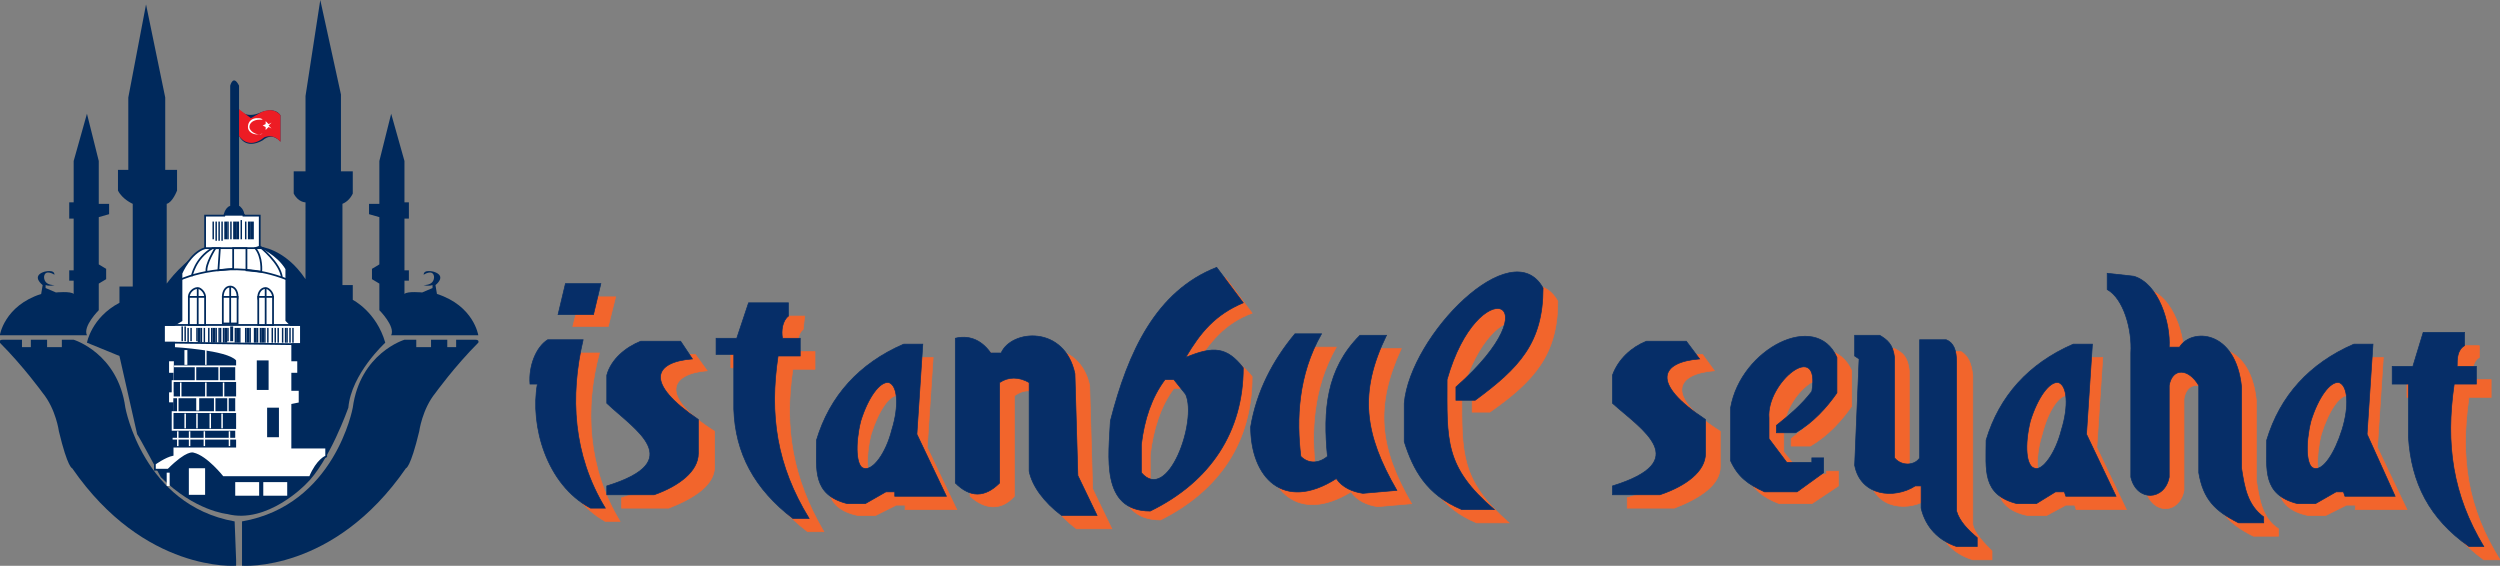 <?xml version="1.0" encoding="utf-8"?>
<!-- Generator: Adobe Illustrator 16.0.0, SVG Export Plug-In . SVG Version: 6.00 Build 0)  -->
<!DOCTYPE svg PUBLIC "-//W3C//DTD SVG 1.1//EN" "http://www.w3.org/Graphics/SVG/1.1/DTD/svg11.dtd">
<svg version="1.1" id="Layer_1" xmlns="http://www.w3.org/2000/svg" xmlns:xlink="http://www.w3.org/1999/xlink" x="0px" y="0px"
	 width="800px" height="181.066px" viewBox="0 0 800 181.066" enable-background="new 0 0 800 181.066" xml:space="preserve">
<rect x="0" y="0" width="800" height="181.066" fill="#808080" stroke="none"/>
<path fill-rule="evenodd" clip-rule="evenodd" fill="#F2652C" d="M378.47,124.311h-2.835c-4.253,5.674-6.615,13.236-7.56,21.269
	v8.981c8.978,9.927,17.956-16.543,14.649-25.05L378.47,124.311z M392.176,88.862c-18.902,7.089-27.882,26.468-34.025,48.685
	c0,10.871-2.835,28.832,13.231,28.832c18.903-9.455,29.3-25.053,29.3-45.85c-5.198-6.618-8.978-6.618-18.43-3.308
	c4.726-7.563,9.452-13.708,18.43-17.016L392.176,88.862z"/>
<path fill="none" stroke="#F2652C" stroke-width="0.216" stroke-miterlimit="22.926" d="M378.47,124.311h-2.835
	c-4.253,5.674-6.615,13.236-7.56,21.269v8.981c8.978,9.927,17.956-16.543,14.649-25.05L378.47,124.311z M392.176,88.862
	c-18.902,7.089-27.882,26.468-34.025,48.685c0,10.871-2.835,28.832,13.231,28.832c18.903-9.455,29.3-25.053,29.3-45.85
	c-5.198-6.618-8.978-6.618-18.43-3.308c4.726-7.563,9.452-13.708,18.43-17.016L392.176,88.862z"/>
<path fill-rule="evenodd" clip-rule="evenodd" fill="#F2652C" d="M287.737,126.675c2.835,0.945,3.309,7.562,0.946,15.125
	c-1.89,7.563-6.143,13.234-8.506,12.29c-2.836-0.474-3.308-7.563-1.417-15.126C281.122,131.4,284.901,125.729,287.737,126.675z
	 M298.607,114.384h-6.145c-14.177,5.674-23.627,16.545-27.88,30.725c0,9.452-1.417,17.489,9.923,19.851h5.671l6.616-3.309h2.835
	v1.419h16.54l-9.451-19.852L298.607,114.384z"/>
<path fill="none" stroke="#F2652C" stroke-width="0.216" stroke-miterlimit="22.926" d="M287.737,126.675
	c2.835,0.945,3.309,7.562,0.946,15.125c-1.89,7.563-6.143,13.234-8.506,12.29c-2.836-0.474-3.308-7.563-1.417-15.126
	C281.122,131.4,284.901,125.729,287.737,126.675z M298.607,114.384h-6.145c-14.177,5.674-23.627,16.545-27.88,30.725
	c0,9.452-1.417,17.489,9.923,19.851h5.671l6.616-3.309h2.835v1.419h16.54l-9.451-19.852L298.607,114.384z"/>
<path fill-rule="evenodd" clip-rule="evenodd" fill="#F2652C" d="M197.005,95.005c-3.78,0-7.562,0-11.342,0l-2.361,9.455h11.34
	L197.005,95.005z"/>
<path fill="none" stroke="#F2652C" stroke-width="0.216" stroke-miterlimit="22.926" d="M197.005,95.005c-3.78,0-7.562,0-11.342,0
	l-2.361,9.455h11.34L197.005,95.005z"/>
<path fill-rule="evenodd" clip-rule="evenodd" fill="#F2652C" d="M191.807,112.967h-11.343c-4.252,2.363-6.615,8.509-6.142,13.708
	h2.362c-2.362,13.707,3.308,32.613,17.013,40.177h4.726C188.026,149.837,187.081,130.455,191.807,112.967z"/>
<path fill="none" stroke="#F2652C" stroke-width="0.216" stroke-miterlimit="22.926" d="M191.807,112.967h-11.343
	c-4.252,2.363-6.615,8.509-6.142,13.708h2.362c-2.362,13.707,3.308,32.613,17.013,40.177h4.726
	C188.026,149.837,187.081,130.455,191.807,112.967z"/>
<path fill-rule="evenodd" clip-rule="evenodd" fill="#F2652C" d="M226.304,118.64l-3.78-5.2h-12.76
	c-4.726,1.419-9.451,5.673-10.868,10.871v8.509c9.45,8.98,25.991,18.907,0,26.469v3.31h15.122c8.506-3.31,14.65-7.563,14.65-13.234
	v-11.346C210.71,126.675,214.49,119.585,226.304,118.64z"/>
<path fill="none" stroke="#F2652C" stroke-width="0.216" stroke-miterlimit="22.926" d="M226.304,118.64l-3.78-5.2h-12.76
	c-4.726,1.419-9.451,5.673-10.868,10.871v8.509c9.45,8.98,25.991,18.907,0,26.469v3.31h15.122c8.506-3.31,14.65-7.563,14.65-13.234
	v-11.346C210.71,126.675,214.49,119.585,226.304,118.64z"/>
<path fill-rule="evenodd" clip-rule="evenodd" fill="#F2652C" d="M548.596,118.64l-3.782-5.2h-13.23
	c-4.727,1.419-8.979,5.673-10.869,10.871v8.509c9.451,8.98,25.992,18.907,0,26.469v3.31h15.123
	c8.505-3.31,14.648-7.563,14.648-13.234v-11.346C532.527,126.675,536.308,119.585,548.596,118.64z"/>
<path fill="none" stroke="#F2652C" stroke-width="0.216" stroke-miterlimit="22.926" d="M548.596,118.64l-3.782-5.2h-13.23
	c-4.727,1.419-8.979,5.673-10.869,10.871v8.509c9.451,8.98,25.992,18.907,0,26.469v3.31h15.123
	c8.505-3.31,14.648-7.563,14.648-13.234v-11.346C532.527,126.675,536.308,119.585,548.596,118.64z"/>
<path fill-rule="evenodd" clip-rule="evenodd" fill="#F2652C" d="M257.493,101.151h-13.231l-3.781,11.343h-6.615v5.199h5.671v17.489
	c0.472,14.181,6.615,25.523,18.902,34.976h5.198c-9.924-17.015-12.759-33.085-9.924-51.991h7.087v-5.673h-5.669
	c0-2.363,0-5.671,1.89-7.089L257.493,101.151z"/>
<path fill="none" stroke="#F2652C" stroke-width="0.216" stroke-miterlimit="22.926" d="M257.493,101.151h-13.231l-3.781,11.343
	h-6.615v5.199h5.671v17.489c0.472,14.181,6.615,25.523,18.902,34.976h5.198c-9.924-17.015-12.759-33.085-9.924-51.991h7.087v-5.673
	h-5.669c0-2.363,0-5.671,1.89-7.089L257.493,101.151z"/>
<path fill-rule="evenodd" clip-rule="evenodd" fill="#F2652C" d="M310.421,112.494v46.321c4.726,4.254,9.924,4.727,14.177,0v-32.141
	c3.308-2.364,6.144-1.892,9.451,0v28.359c0.946,4.727,4.726,9.925,10.397,14.18h11.342l-6.145-12.761l-0.945-33.088
	c-3.308-15.125-20.32-13.707-23.628-6.616h-3.308C318.927,112.494,314.201,111.55,310.421,112.494z"/>
<path fill="none" stroke="#F2652C" stroke-width="0.216" stroke-miterlimit="22.926" d="M310.421,112.494v46.321
	c4.726,4.254,9.924,4.727,14.177,0v-32.141c3.308-2.364,6.144-1.892,9.451,0v28.359c0.946,4.727,4.726,9.925,10.397,14.18h11.342
	l-6.145-12.761l-0.945-33.088c-3.308-15.125-20.32-13.707-23.628-6.616h-3.308C318.927,112.494,314.201,111.55,310.421,112.494z"/>
<path fill-rule="evenodd" clip-rule="evenodd" fill="#F2652C" d="M427.619,111.078h-8.509c-7.088,8.034-11.812,18.433-14.176,29.777
	c0,16.068,10.396,26.94,27.409,16.542c1.891,2.836,5.198,4.253,8.506,4.728l10.869-0.945c-10.396-17.962-11.814-31.195-3.309-49.63
	h-8.506c-10.87,10.87-11.814,24.104-10.396,38.758c-2.836,2.364-6.144,2.364-8.507,0
	C419.584,138.492,420.057,124.311,427.619,111.078z"/>
<path fill="none" stroke="#F2652C" stroke-width="0.216" stroke-miterlimit="22.926" d="M427.619,111.078h-8.509
	c-7.088,8.034-11.812,18.433-14.176,29.777c0,16.068,10.396,26.94,27.409,16.542c1.891,2.836,5.198,4.253,8.506,4.728l10.869-0.945
	c-10.396-17.962-11.814-31.195-3.309-49.63h-8.506c-10.87,10.87-11.814,24.104-10.396,38.758c-2.836,2.364-6.144,2.364-8.507,0
	C419.584,138.492,420.057,124.311,427.619,111.078z"/>
<path fill-rule="evenodd" clip-rule="evenodd" fill="#F2652C" d="M471.094,128.092v3.782h5.671
	c14.177-9.926,21.738-18.435,21.738-35.45c-9.924-17.961-42.06,15.125-44.421,36.868v12.287c2.835,8.981,7.088,17.019,18.429,21.744
	h10.396c-15.595-13.707-15.121-22.215-15.121-41.595C477.709,90.752,503.228,99.733,471.094,128.092z"/>
<path fill="none" stroke="#F2652C" stroke-width="0.216" stroke-miterlimit="22.926" d="M471.094,128.092v3.782h5.671
	c14.177-9.926,21.738-18.435,21.738-35.45c-9.924-17.961-42.06,15.125-44.421,36.868v12.287c2.835,8.981,7.088,17.019,18.429,21.744
	h10.396c-15.595-13.707-15.121-22.215-15.121-41.595C477.709,90.752,503.228,99.733,471.094,128.092z"/>
<path fill-rule="evenodd" clip-rule="evenodd" fill="#F2652C" d="M793.385,110.604h-13.231l-3.309,10.872h-6.617v5.672h5.672v17.016
	c0.475,14.18,6.143,25.524,18.902,34.977H800c-10.396-16.542-12.76-32.612-9.922-51.992h7.087v-5.672h-6.143
	c0-2.363,0-5.672,2.362-7.092V110.604z"/>
<path fill="none" stroke="#F2652C" stroke-width="0.216" stroke-miterlimit="22.926" d="M793.385,110.604h-13.231l-3.309,10.872
	h-6.617v5.672h5.672v17.016c0.475,14.18,6.143,25.524,18.902,34.977H800c-10.396-16.542-12.76-32.612-9.922-51.992h7.087v-5.672
	h-6.143c0-2.363,0-5.672,2.362-7.092V110.604z"/>
<path fill-rule="evenodd" clip-rule="evenodd" fill="#F2652C" d="M573.167,140.382v2.363h6.146
	c5.672-3.309,9.923-8.035,13.232-12.761V118.64c-6.616-15.125-30.72-2.836-34.026,16.07v17.017
	c2.362,4.727,5.671,7.562,10.869,9.453h10.396l8.507-5.674v-4.725h-3.78v0.945h-8.032l-5.672-7.092v-6.617
	c-0.474-11.343,16.54-25.523,13.704-8.507C581.202,133.766,577.895,136.601,573.167,140.382z"/>
<path fill="none" stroke="#F2652C" stroke-width="0.216" stroke-miterlimit="22.926" d="M573.167,140.382v2.363h6.146
	c5.672-3.309,9.923-8.035,13.232-12.761V118.64c-6.616-15.125-30.72-2.836-34.026,16.07v17.017
	c2.362,4.727,5.671,7.562,10.869,9.453h10.396l8.507-5.674v-4.725h-3.78v0.945h-8.032l-5.672-7.092v-6.617
	c-0.474-11.343,16.54-25.523,13.704-8.507C581.202,133.766,577.895,136.601,573.167,140.382z"/>
<path fill-rule="evenodd" clip-rule="evenodd" fill="#F2652C" d="M598.215,111.55h8.034c2.835,1.417,4.251,2.834,4.724,7.09v32.142
	c2.365,2.362,6.616,2.362,8.036,0v-38.287h8.505c2.365,1.417,3.307,3.781,3.78,7.563v47.738c0.474,2.836,3.782,6.145,6.144,8.507
	v2.837h-6.144c-6.143-1.889-10.396-6.145-11.813-12.761v-7.091h-1.892c-6.616,4.726-17.482,3.781-19.374-6.145l1.418-34.031
	l-1.418-0.945V111.55z"/>
<path fill="none" stroke="#F2652C" stroke-width="0.216" stroke-miterlimit="22.926" d="M598.215,111.55h8.034
	c2.835,1.417,4.251,2.834,4.724,7.09v32.142c2.365,2.362,6.616,2.362,8.036,0v-38.287h8.505c2.365,1.417,3.307,3.781,3.78,7.563
	v47.738c0.474,2.836,3.782,6.145,6.144,8.507v2.837h-6.144c-6.143-1.889-10.396-6.145-11.813-12.761v-7.091h-1.892
	c-6.616,4.726-17.482,3.781-19.374-6.145l1.418-34.031l-1.418-0.945V111.55z"/>
<path fill-rule="evenodd" clip-rule="evenodd" fill="#F2652C" d="M679.023,91.697v5.199c5.672,2.837,8.506,12.29,7.562,20.325
	v39.702c2.362,8.035,10.87,7.563,12.284,0V127.62c0.947-5.672,6.146-5.672,9.452,0v27.886c1.418,8.508,5.2,12.29,12.761,16.07h8.033
	v-2.362c-5.197-3.309-6.143-9.453-7.087-15.598v-25.524c-1.892-18.434-15.597-19.378-19.85-12.762h-3.31
	c0.475-7.562-3.307-20.325-11.34-22.687L679.023,91.697z"/>
<path fill="none" stroke="#F2652C" stroke-width="0.216" stroke-miterlimit="22.926" d="M679.023,91.697v5.199
	c5.672,2.837,8.506,12.29,7.562,20.325v39.702c2.362,8.035,10.87,7.563,12.284,0V127.62c0.947-5.672,6.146-5.672,9.452,0v27.886
	c1.418,8.508,5.2,12.29,12.761,16.07h8.033v-2.362c-5.197-3.309-6.143-9.453-7.087-15.598v-25.524
	c-1.892-18.434-15.597-19.378-19.85-12.762h-3.31c0.475-7.562-3.307-20.325-11.34-22.687L679.023,91.697z"/>
<path fill-rule="evenodd" clip-rule="evenodd" fill="#F2652C" d="M662.011,126.675c2.834,0.945,3.308,7.562,0.945,15.125
	c-1.891,7.563-6.144,13.234-8.507,12.29c-2.835-0.474-3.308-7.563-0.944-15.126C655.395,131.4,659.177,125.729,662.011,126.675z
	 M672.881,114.384h-6.144c-14.177,5.674-23.156,16.545-27.881,30.725c0,9.452-1.419,17.489,9.924,19.851h6.143l6.143-3.309h2.835
	l0.474,1.419h16.067l-9.453-19.852L672.881,114.384z"/>
<path fill="none" stroke="#F2652C" stroke-width="0.216" stroke-miterlimit="22.926" d="M662.011,126.675
	c2.834,0.945,3.308,7.562,0.945,15.125c-1.891,7.563-6.144,13.234-8.507,12.29c-2.835-0.474-3.308-7.563-0.944-15.126
	C655.395,131.4,659.177,125.729,662.011,126.675z M672.881,114.384h-6.144c-14.177,5.674-23.156,16.545-27.881,30.725
	c0,9.452-1.419,17.489,9.924,19.851h6.143l6.143-3.309h2.835l0.474,1.419h16.067l-9.453-19.852L672.881,114.384z"/>
<path fill-rule="evenodd" clip-rule="evenodd" fill="#F2652C" d="M751.8,126.675c2.835,0.945,3.307,7.562,0.944,15.125
	c-1.89,7.563-6.145,13.234-8.98,12.29c-2.361-0.474-2.834-7.563-0.944-15.126C745.184,131.4,748.963,125.729,751.8,126.675z
	 M762.666,114.384h-6.143c-14.175,5.674-23.628,16.545-27.882,30.725c0,9.452-1.416,17.489,9.925,19.851h5.672l6.616-3.309h2.834
	v1.419h16.539l-9.45-19.852L762.666,114.384z"/>
<path fill="none" stroke="#F2652C" stroke-width="0.216" stroke-miterlimit="22.926" d="M751.8,126.675
	c2.835,0.945,3.307,7.562,0.944,15.125c-1.89,7.563-6.145,13.234-8.98,12.29c-2.361-0.474-2.834-7.563-0.944-15.126
	C745.184,131.4,748.963,125.729,751.8,126.675z M762.666,114.384h-6.143c-14.175,5.674-23.628,16.545-27.882,30.725
	c0,9.452-1.416,17.489,9.925,19.851h5.672l6.616-3.309h2.834v1.419h16.539l-9.45-19.852L762.666,114.384z"/>
<path fill-rule="evenodd" clip-rule="evenodd" fill="#062E68" d="M788.658,106.35h-13.231l-3.307,10.872h-6.616v5.671h5.198v17.018
	c0.944,14.65,6.616,25.995,19.376,34.976h4.724c-9.923-16.543-12.285-32.614-9.45-51.993h7.089v-5.671h-6.145
	c0-2.363,0-5.199,2.362-6.618V106.35z"/>
<path fill="none" stroke="#062E68" stroke-width="0.216" stroke-miterlimit="22.926" d="M788.658,106.35h-13.231l-3.307,10.872
	h-6.616v5.671h5.198v17.018c0.944,14.65,6.616,25.995,19.376,34.976h4.724c-9.923-16.543-12.285-32.614-9.45-51.993h7.089v-5.671
	h-6.145c0-2.363,0-5.199,2.362-6.618V106.35z"/>
<polygon fill-rule="evenodd" clip-rule="evenodd" fill="#062E68" points="192.279,90.752 180.938,90.752 178.575,100.678 
	189.916,100.678 "/>
<polygon fill="none" stroke="#062E68" stroke-width="0.216" stroke-miterlimit="22.926" points="192.279,90.752 180.938,90.752 
	178.575,100.678 189.916,100.678 "/>
<path fill-rule="evenodd" clip-rule="evenodd" fill="#062E68" d="M186.609,108.714h-11.342c-3.78,2.364-6.144,8.508-5.671,14.179
	h2.363c-2.363,13.234,2.835,32.142,17.012,39.705h4.726C183.302,145.579,182.355,126.675,186.609,108.714z"/>
<path fill="none" stroke="#062E68" stroke-width="0.216" stroke-miterlimit="22.926" d="M186.609,108.714h-11.342
	c-3.78,2.364-6.144,8.508-5.671,14.179h2.363c-2.363,13.234,2.835,32.142,17.012,39.705h4.726
	C183.302,145.579,182.355,126.675,186.609,108.714z"/>
<path fill-rule="evenodd" clip-rule="evenodd" fill="#062E68" d="M221.578,114.858l-3.78-5.672h-12.76
	c-4.726,1.892-9.451,5.672-10.869,10.872v8.979c8.979,8.511,25.991,18.436,0,26.47v2.837h15.123
	c8.034-2.837,14.177-7.562,14.177-13.234v-10.872C205.983,122.42,209.292,115.804,221.578,114.858z"/>
<path fill="none" stroke="#062E68" stroke-width="0.216" stroke-miterlimit="22.926" d="M221.578,114.858l-3.78-5.672h-12.76
	c-4.726,1.892-9.451,5.672-10.869,10.872v8.979c8.979,8.511,25.991,18.436,0,26.47v2.837h15.123
	c8.034-2.837,14.177-7.562,14.177-13.234v-10.872C205.983,122.42,209.292,115.804,221.578,114.858z"/>
<path fill-rule="evenodd" clip-rule="evenodd" fill="#062E68" d="M543.869,114.858l-4.253-5.672h-12.76
	c-4.728,1.892-8.978,5.672-10.869,10.872v8.979c9.452,8.511,25.992,18.436,0,26.47v2.837h15.122
	c8.507-2.837,14.649-7.562,14.649-13.234v-10.872C527.804,122.42,531.583,115.804,543.869,114.858z"/>
<path fill="none" stroke="#062E68" stroke-width="0.216" stroke-miterlimit="22.926" d="M543.869,114.858l-4.253-5.672h-12.76
	c-4.728,1.892-8.978,5.672-10.869,10.872v8.979c9.452,8.511,25.992,18.436,0,26.47v2.837h15.122
	c8.507-2.837,14.649-7.562,14.649-13.234v-10.872C527.804,122.42,531.583,115.804,543.869,114.858z"/>
<path fill-rule="evenodd" clip-rule="evenodd" fill="#062E68" d="M252.296,96.896h-12.759l-3.781,11.344h-6.616v5.199h5.67v17.489
	c0.473,14.18,6.616,25.524,18.903,34.977h5.198c-10.397-17.016-12.759-33.086-9.923-51.994h7.088v-5.67h-5.67
	c-0.473-2.364,0-5.672,1.89-7.09V96.896z"/>
<path fill="none" stroke="#062E68" stroke-width="0.216" stroke-miterlimit="22.926" d="M252.296,96.896h-12.759l-3.781,11.344
	h-6.616v5.199h5.67v17.489c0.473,14.18,6.616,25.524,18.903,34.977h5.198c-10.397-17.016-12.759-33.086-9.923-51.994h7.088v-5.67
	h-5.67c-0.473-2.364,0-5.672,1.89-7.09V96.896z"/>
<path fill-rule="evenodd" clip-rule="evenodd" fill="#062E68" d="M305.696,108.241v46.32c4.726,4.728,9.451,4.728,14.176,0V122.42
	c2.835-1.891,6.144-1.891,9.452,0v28.361c0.945,4.725,4.726,9.925,10.397,14.178h11.341l-6.143-12.761l-0.945-32.613
	c-3.308-15.599-20.322-14.18-23.628-6.618h-3.308C313.729,108.241,309.476,107.296,305.696,108.241z"/>
<path fill="none" stroke="#062E68" stroke-width="0.216" stroke-miterlimit="22.926" d="M305.696,108.241v46.32
	c4.726,4.728,9.451,4.728,14.176,0V122.42c2.835-1.891,6.144-1.891,9.452,0v28.361c0.945,4.725,4.726,9.925,10.397,14.178h11.341
	l-6.143-12.761l-0.945-32.613c-3.308-15.599-20.322-14.18-23.628-6.618h-3.308C313.729,108.241,309.476,107.296,305.696,108.241z"/>
<path fill-rule="evenodd" clip-rule="evenodd" fill="#062E68" d="M422.893,106.823h-8.507c-7.087,8.507-12.287,18.433-14.178,29.778
	c0,16.071,10.398,27.413,27.411,16.543c1.89,2.835,5.197,4.254,8.504,4.728l10.871-0.947c-10.398-17.96-12.288-31.195-3.311-49.628
	h-8.505c-10.868,10.871-11.813,24.104-10.396,38.757c-2.835,2.365-6.143,2.365-8.507,0
	C414.858,134.236,415.331,120.058,422.893,106.823z"/>
<path fill="none" stroke="#062E68" stroke-width="0.216" stroke-miterlimit="22.926" d="M422.893,106.823h-8.507
	c-7.087,8.507-12.287,18.433-14.178,29.778c0,16.071,10.398,27.413,27.411,16.543c1.89,2.835,5.197,4.254,8.504,4.728l10.871-0.947
	c-10.398-17.96-12.288-31.195-3.311-49.628h-8.505c-10.868,10.871-11.813,24.104-10.396,38.757c-2.835,2.365-6.143,2.365-8.507,0
	C414.858,134.236,415.331,120.058,422.893,106.823z"/>
<path fill-rule="evenodd" clip-rule="evenodd" fill="#062E68" d="M284.431,122.42c2.834,0.945,3.307,7.564,0.944,15.127
	c-1.89,7.562-6.143,13.234-8.979,12.29c-2.363-0.474-2.836-7.565-0.945-15.127C277.813,127.147,281.595,121.948,284.431,122.42z
	 M295.299,110.131h-6.144c-14.177,6.144-23.628,16.543-27.882,30.724c0,9.452-1.417,17.487,9.924,20.324h5.671l6.616-3.782h2.835
	v1.418h16.54l-9.451-19.852L295.299,110.131z"/>
<path fill="none" stroke="#062E68" stroke-width="0.216" stroke-miterlimit="22.926" d="M284.431,122.42
	c2.834,0.945,3.307,7.564,0.944,15.127c-1.89,7.562-6.143,13.234-8.979,12.29c-2.363-0.474-2.836-7.565-0.945-15.127
	C277.813,127.147,281.595,121.948,284.431,122.42z M295.299,110.131h-6.144c-14.177,6.144-23.628,16.543-27.882,30.724
	c0,9.452-1.417,17.487,9.924,20.324h5.671l6.616-3.782h2.835v1.418h16.54l-9.451-19.852L295.299,110.131z"/>
<path fill-rule="evenodd" clip-rule="evenodd" fill="#062E68" d="M465.896,123.84v4.252h6.143
	c14.176-10.398,21.738-18.434,21.738-35.922c-9.926-17.961-42.531,15.126-44.423,36.866v12.29
	c2.836,8.981,7.089,17.017,18.432,21.743h10.396c-16.068-13.706-15.123-22.214-15.123-41.594
	C472.984,86.498,498.029,95.479,465.896,123.84z"/>
<path fill="none" stroke="#062E68" stroke-width="0.216" stroke-miterlimit="22.926" d="M465.896,123.84v4.252h6.143
	c14.176-10.398,21.738-18.434,21.738-35.922c-9.926-17.961-42.531,15.126-44.423,36.866v12.29
	c2.836,8.981,7.089,17.017,18.432,21.743h10.396c-16.068-13.706-15.123-22.214-15.123-41.594
	C472.984,86.498,498.029,95.479,465.896,123.84z"/>
<path fill-rule="evenodd" clip-rule="evenodd" fill="#062E68" d="M568.443,136.127v2.365h6.143
	c5.672-3.31,9.924-8.037,13.232-12.764v-11.345c-6.616-15.124-30.717-2.834-34.026,16.071v17.017c2.362,5.2,5.672,7.563,10.87,9.926
	h10.397l8.505-6.146v-4.725h-3.781v1.415h-8.033l-5.671-7.561v-6.616c-0.944-11.346,16.541-25.525,13.704-8.51
	C576.478,129.511,573.167,132.347,568.443,136.127z"/>
<path fill="none" stroke="#062E68" stroke-width="0.216" stroke-miterlimit="22.926" d="M568.443,136.127v2.365h6.143
	c5.672-3.31,9.924-8.037,13.232-12.764v-11.345c-6.616-15.124-30.717-2.834-34.026,16.071v17.017c2.362,5.2,5.672,7.563,10.87,9.926
	h10.397l8.505-6.146v-4.725h-3.781v1.415h-8.033l-5.671-7.561v-6.616c-0.944-11.346,16.541-25.525,13.704-8.51
	C576.478,129.511,573.167,132.347,568.443,136.127z"/>
<path fill-rule="evenodd" clip-rule="evenodd" fill="#062E68" d="M593.487,107.296h8.035c2.363,1.418,4.253,2.835,4.727,7.088
	v32.144c2.361,2.836,6.614,2.362,8.033,0v-37.813h8.506c2.363,0.944,3.309,3.309,3.309,7.09v47.738
	c0.944,3.31,3.782,6.146,6.615,8.509v2.835h-6.615c-5.672-1.891-9.926-6.144-11.341-12.288v-7.092h-1.893
	c-6.614,4.255-17.483,3.31-19.376-6.616l1.419-34.031l-1.419-0.947V107.296z"/>
<path fill="none" stroke="#062E68" stroke-width="0.216" stroke-miterlimit="22.926" d="M593.487,107.296h8.035
	c2.363,1.418,4.253,2.835,4.727,7.088v32.144c2.361,2.836,6.614,2.362,8.033,0v-37.813h8.506c2.363,0.944,3.309,3.309,3.309,7.09
	v47.738c0.944,3.31,3.782,6.146,6.615,8.509v2.835h-6.615c-5.672-1.891-9.926-6.144-11.341-12.288v-7.092h-1.893
	c-6.614,4.255-17.483,3.31-19.376-6.616l1.419-34.031l-1.419-0.947V107.296z"/>
<path fill-rule="evenodd" clip-rule="evenodd" fill="#062E68" d="M674.297,87.444v5.199c5.199,2.836,8.034,12.762,7.562,20.324
	v39.705c1.892,8.034,10.869,7.562,12.286,0v-29.307c0.945-5.672,6.144-5.672,9.452,0v27.887c1.419,8.509,5.198,12.29,12.76,16.071
	h8.033v-1.891c-5.198-3.782-6.144-9.454-7.088-15.596V123.84c-1.892-18.435-16.067-18.909-19.847-12.762h-3.311
	c0.474-7.564-3.308-20.326-11.34-22.689L674.297,87.444z"/>
<path fill="none" stroke="#062E68" stroke-width="0.216" stroke-miterlimit="22.926" d="M674.297,87.444v5.199
	c5.199,2.836,8.034,12.762,7.562,20.324v39.705c1.892,8.034,10.869,7.562,12.286,0v-29.307c0.945-5.672,6.144-5.672,9.452,0v27.887
	c1.419,8.509,5.198,12.29,12.76,16.071h8.033v-1.891c-5.198-3.782-6.144-9.454-7.088-15.596V123.84
	c-1.892-18.435-16.067-18.909-19.847-12.762h-3.311c0.474-7.564-3.308-20.326-11.34-22.689L674.297,87.444z"/>
<path fill-rule="evenodd" clip-rule="evenodd" fill="#062E68" d="M375.635,121.476h-2.836c-4.251,5.672-6.616,12.761-7.561,20.796
	v8.98c8.507,9.928,17.958-16.542,14.178-25.049L375.635,121.476z M389.34,85.552c-19.375,7.563-28.354,26.942-34.025,49.158
	c-0.472,10.869-3.308,28.832,12.761,28.832c19.374-9.452,29.771-25.524,29.771-45.849c-5.2-6.615-9.452-7.09-18.43-3.31
	c4.725-8.034,9.451-13.706,18.43-17.487L389.34,85.552z"/>
<path fill="none" stroke="#062E68" stroke-width="0.216" stroke-miterlimit="22.926" d="M375.635,121.476h-2.836
	c-4.251,5.672-6.616,12.761-7.561,20.796v8.98c8.507,9.928,17.958-16.542,14.178-25.049L375.635,121.476z M389.34,85.552
	c-19.375,7.563-28.354,26.942-34.025,49.158c-0.472,10.869-3.308,28.832,12.761,28.832c19.374-9.452,29.771-25.524,29.771-45.849
	c-5.2-6.615-9.452-7.09-18.43-3.31c4.725-8.034,9.451-13.706,18.43-17.487L389.34,85.552z"/>
<path fill-rule="evenodd" clip-rule="evenodd" fill="#062E68" d="M658.704,122.42c2.834,0.945,3.307,7.564,0.945,15.127
	c-1.892,7.562-6.145,13.234-8.508,12.29c-2.835-0.474-3.308-7.565-1.417-15.127C652.086,127.147,655.867,121.948,658.704,122.42z
	 M669.571,110.131h-6.143c-14.178,6.144-23.628,16.543-27.882,30.724c0,9.452-1.418,17.487,9.925,20.324h6.143l6.144-3.782h2.836
	l0.472,1.418h16.068l-9.451-19.852L669.571,110.131z"/>
<path fill="none" stroke="#062E68" stroke-width="0.216" stroke-miterlimit="22.926" d="M658.704,122.42
	c2.834,0.945,3.307,7.564,0.945,15.127c-1.892,7.562-6.145,13.234-8.508,12.29c-2.835-0.474-3.308-7.565-1.417-15.127
	C652.086,127.147,655.867,121.948,658.704,122.42z M669.571,110.131h-6.143c-14.178,6.144-23.628,16.543-27.882,30.724
	c0,9.452-1.418,17.487,9.925,20.324h6.143l6.144-3.782h2.836l0.472,1.418h16.068l-9.451-19.852L669.571,110.131z"/>
<path fill-rule="evenodd" clip-rule="evenodd" fill="#062E68" d="M748.49,122.42c2.836,0.945,3.31,7.564,0.945,15.127
	c-2.362,7.562-6.144,13.234-8.979,12.29c-2.361-0.474-2.835-7.565-0.945-15.127C741.875,127.147,745.655,121.948,748.49,122.42z
	 M759.359,110.131h-6.144c-14.176,6.144-23.627,16.543-27.88,30.724c0,9.452-1.418,17.487,9.923,20.324h5.671l6.616-3.782h2.363
	l0.473,1.418h16.066l-8.98-19.852L759.359,110.131z"/>
<path fill="none" stroke="#062E68" stroke-width="0.216" stroke-miterlimit="22.926" d="M748.49,122.42
	c2.836,0.945,3.31,7.564,0.945,15.127c-2.362,7.562-6.144,13.234-8.979,12.29c-2.361-0.474-2.835-7.565-0.945-15.127
	C741.875,127.147,745.655,121.948,748.49,122.42z M759.359,110.131h-6.144c-14.176,6.144-23.627,16.543-27.88,30.724
	c0,9.452-1.418,17.487,9.923,20.324h5.671l6.616-3.782h2.363l0.473,1.418h16.066l-8.98-19.852L759.359,110.131z"/>
<path fill-rule="evenodd" clip-rule="evenodd" fill="#00295C" d="M75.556,181.03c0,0-29.299,2.363-52.456-31.193
	c0,0-1.417,0-4.253-11.819c0,0-0.944-7.089-5.196-12.289c0,0-6.145-8.507-13.706-16.07c0,0-0.472-0.944,0.946-0.944h6.143v2.364
	h2.835v-2.364h5.198v2.364h4.725v-2.364h3.78c0,0,14.178,4.253,16.542,21.741c0,0,5.669,31.195,34.97,36.396l0.472,12.288V181.03z"
	/>
<path fill-rule="evenodd" clip-rule="evenodd" fill="#00295C" d="M77.445,181.03c0,0,29.3,2.363,52.455-31.193
	c0,0,1.419,0,4.254-11.819c0,0,0.945-7.089,5.198-12.289c0,0,6.143-8.507,13.704-16.07c0,0,0.473-0.944-0.945-0.944h-6.142v2.364
	h-2.837v-2.364h-5.198v2.364h-4.726v-2.364h-3.78c0,0-14.177,4.253-16.54,21.741c0,0-5.671,31.195-35.443,36.396v12.288V181.03z"/>
<path fill-rule="evenodd" clip-rule="evenodd" fill="#00295C" d="M-0.056,107.296c0,0,1.418-9.453,13.232-13.235l0.474-2.836
	c0,0-3.782-2.835,0.471-4.253c0,0,3.309-0.946,3.309,0.945c0,0-2.836-1.891-3.309,0.473c0,0-0.471,2.835,3.309,2.835
	c0,0-1.417,0.473-2.836,0v0.946l3.308,1.418c0,0,4.725-0.473,5.67,0.473v-4.253h-1.417v-3.31h1.417V69.955h-1.417v-5.2h1.417V51.521
	l4.254-15.126l3.78,15.126v13.706h3.308v3.31l-3.308,0.945v15.125l2.363,1.417v3.309l-2.363,1.417v8.508c0,0-5.199,5.2-3.78,8.036
	H1.362H-0.056z"/>
<path fill-rule="evenodd" clip-rule="evenodd" fill="#00295C" d="M153.056,107.296c0,0-1.417-9.453-13.232-13.235l-0.472-2.836
	c0,0,3.78-2.835-0.473-4.253c0,0-3.309-0.946-3.309,0.945c0,0,2.836-1.891,3.309,0.473c0,0,0.473,2.835-3.309,2.835
	c0,0,1.419,0.473,2.836,0v0.946l-3.308,1.418c0,0-4.726-0.473-5.67,0.473v-4.253h1.417v-3.31h-1.417V69.955h1.417v-5.2h-1.417
	V51.521l-4.253-15.126l-3.781,15.126v13.706h-3.308v3.31l3.308,0.945v15.125l-2.362,1.417v3.309l2.362,1.417v8.508
	c0,0,5.199,5.2,3.781,8.036h26.464H153.056z"/>
<path fill-rule="evenodd" clip-rule="evenodd" fill="#00295C" d="M27.827,109.658c0,0,1.417-8.035,10.396-12.762v-5.199h4.253
	v-26.47c0,0-3.308-1.417-4.726-4.252v-6.619h3.307v-23.16l5.672-29.778l6.142,29.778v23.16h3.782v6.619c0,0-1.418,3.78-3.308,4.252
	v25.524c0,0,5.671-8.034,13.231-11.344v-8.981h4.726c0,0-0.945-1.418,2.361-2.835V34.978v-7.563c0,0,0.946-3.781,2.837,0v7.563
	c0,0,1.89,3.31,7.088,0.946c0,0,4.253-1.891,6.144,0.945v8.508c0,0-2.363-3.308-5.671-0.472c0,0-5.197,3.309-7.56-1.419v24.107
	c0,0,1.417,0,2.834,2.363h3.781v8.98c0,0,8.035,0.473,14.649,10.399V64.755c0,0-2.361,0-3.78-2.836v-7.09h3.78V30.724L102.491,0
	l6.618,30.251V54.83h3.78v7.09c0,0-0.945,2.364-3.308,3.308v25.997h3.308v4.727c0,0,7.561,3.782,10.396,13.707
	c0,0-10.871,9.927-11.814,20.797c0,0-6.144,17.487-13.706,24.579c0,0-12.286,12.762-25.045,9.453c0,0-10.397-0.945-21.266-11.815
	c0,0-7.089-13.235-7.561-13.708l-5.671-25.053l3.308,14.654l-3.308-14.654L27.827,109.658z"/>
<path fill-rule="evenodd" clip-rule="evenodd" fill="#FFFFFF" d="M58.07,102.569V87.444c0,0,2.835-6.618,7.562-8.036V69.009h6.144
	c0,0,0.472-2.363,1.888-2.835h2.837c0,0,1.417,0.945,1.417,2.835h5.198v9.926c0,0,5.671,2.364,8.507,7.09v16.543l1.417,1.417h3.309
	v6.145h-2.837v5.199h1.892v4.255h-1.892v5.198h2.363v4.253l-2.363,0.475v13.707h10.869v2.835c0,0-2.836,0.947-5.198,6.619H71.302
	c0,0-5.198-6.619-9.452-7.563c0,0-1.89-0.945-8.033,5.199h-4.254v-1.89c0,0,3.308-2.365,5.671-2.839v-16.543h-1.417v-3.78h1.417
	v-5.671h-1.417v-4.255h1.89v-5.672H52.4v-5.672h3.307L58.07,102.569z"/>
<path fill="none" stroke="#00295C" stroke-width="0.567" stroke-miterlimit="22.926" d="M58.07,102.569V87.444
	c0,0,2.835-6.618,7.562-8.036V69.009h6.144c0,0,0.472-2.363,1.888-2.835h2.837c0,0,1.417,0.945,1.417,2.835h5.198v9.926
	c0,0,5.671,2.364,8.507,7.09v16.543l1.417,1.417h3.309v6.145h-2.837v5.199h1.892v4.255h-1.892v5.198h2.363v4.253l-2.363,0.475
	v13.707h10.869v2.835c0,0-2.836,0.947-5.198,6.619H71.302c0,0-5.198-6.619-9.452-7.563c0,0-1.89-0.945-8.033,5.199h-4.254v-1.89
	c0,0,3.308-2.365,5.671-2.839v-16.543h-1.417v-3.78h1.417v-5.671h-1.417v-4.255h1.89v-5.672H52.4v-5.672h3.307L58.07,102.569z"/>
<rect x="53.345" y="151.252" fill-rule="evenodd" clip-rule="evenodd" fill="#FFFFFF" width="0.945" height="4.254"/>
<rect x="60.433" y="149.837" fill-rule="evenodd" clip-rule="evenodd" fill="#FFFFFF" width="5.199" height="8.506"/>
<rect x="75.556" y="154.561" fill-rule="evenodd" clip-rule="evenodd" fill="#FFFFFF" width="7.088" height="3.782"/>
<rect x="75.556" y="154.561" fill="none" stroke="#FFFFFF" stroke-width="0.567" stroke-miterlimit="22.926" width="7.088" height="3.782"/>
<rect x="84.534" y="154.561" fill-rule="evenodd" clip-rule="evenodd" fill="#FFFFFF" width="7.09" height="3.782"/>
<rect x="84.534" y="154.561" fill="none" stroke="#FFFFFF" stroke-width="0.567" stroke-miterlimit="22.926" width="7.09" height="3.782"/>
<path fill="none" stroke="#00295C" stroke-width="0.567" stroke-miterlimit="22.926" d="M58.07,89.334c0,0,15.593-7.091,33.553,0"
	/>
<polygon fill="none" stroke="#00295C" stroke-width="0.567" stroke-miterlimit="22.926" points="55.708,103.986 93.041,103.986 
	96.349,103.986 96.349,110.131 93.512,110.131 55.708,109.658 52.4,109.658 52.4,103.986 "/>
<path fill="none" stroke="#00295C" stroke-width="0.567" stroke-miterlimit="22.926" d="M63.269,92.17
	c0.944,0,2.363,1.418,2.363,2.835c0,1.891-1.419,3.309-2.363,3.309c-1.418,0-2.835-1.418-2.835-3.309
	C60.433,93.588,61.851,92.17,63.269,92.17z"/>
<rect x="60.433" y="95.005" fill-rule="evenodd" clip-rule="evenodd" fill="#FFFFFF" width="5.199" height="8.981"/>
<rect x="60.433" y="95.005" fill="none" stroke="#00295C" stroke-width="0.567" stroke-miterlimit="22.926" width="5.199" height="8.981"/>
<line fill="none" stroke="#00295C" stroke-width="0.567" stroke-miterlimit="22.926" x1="63.269" y1="92.17" x2="63.269" y2="103.986"/>
<path fill="none" stroke="#00295C" stroke-width="0.567" stroke-miterlimit="22.926" d="M73.664,91.697
	c1.42,0,2.364,1.418,2.364,3.308c0,1.419-0.944,2.837-2.364,2.837c-1.416,0-2.361-1.418-2.361-2.837
	C71.302,93.115,72.248,91.697,73.664,91.697z"/>
<rect x="71.302" y="95.005" fill-rule="evenodd" clip-rule="evenodd" fill="#FFFFFF" width="4.725" height="8.509"/>
<rect x="71.302" y="95.005" fill="none" stroke="#00295C" stroke-width="0.567" stroke-miterlimit="22.926" width="4.725" height="8.509"/>
<line fill="none" stroke="#00295C" stroke-width="0.567" stroke-miterlimit="22.926" x1="73.664" y1="91.697" x2="73.664" y2="103.514"/>
<path fill="none" stroke="#00295C" stroke-width="0.567" stroke-miterlimit="22.926" d="M85.007,92.17
	c0.945,0,2.362,1.418,2.362,2.835c0,1.419-1.417,2.837-2.362,2.837c-1.418,0-2.363-1.418-2.363-2.837
	C82.644,93.588,83.589,92.17,85.007,92.17z"/>
<rect x="82.644" y="95.005" fill-rule="evenodd" clip-rule="evenodd" fill="#FFFFFF" width="4.726" height="8.981"/>
<rect x="82.644" y="95.005" fill="none" stroke="#00295C" stroke-width="0.567" stroke-miterlimit="22.926" width="4.726" height="8.981"/>
<line fill="none" stroke="#00295C" stroke-width="0.567" stroke-miterlimit="22.926" x1="85.007" y1="92.17" x2="85.007" y2="103.986"/>
<rect x="58.07" y="104.46" fill-rule="evenodd" clip-rule="evenodd" fill="#00295C" width="0.472" height="4.726"/>
<rect x="82.171" y="115.33" fill-rule="evenodd" clip-rule="evenodd" fill="#00295C" width="3.781" height="9.453"/>
<rect x="85.479" y="130.455" fill-rule="evenodd" clip-rule="evenodd" fill="#00295C" width="3.781" height="9.455"/>
<rect x="59.016" y="104.46" fill-rule="evenodd" clip-rule="evenodd" fill="#00295C" width="0.471" height="4.726"/>
<rect x="59.96" y="104.931" fill-rule="evenodd" clip-rule="evenodd" fill="#00295C" width="0.473" height="4.727"/>
<rect x="60.906" y="104.931" fill-rule="evenodd" clip-rule="evenodd" fill="#00295C" width="0.473" height="4.255"/>
<rect x="62.796" y="104.931" fill-rule="evenodd" clip-rule="evenodd" fill="#00295C" width="0.473" height="4.255"/>
<rect x="63.269" y="104.931" fill-rule="evenodd" clip-rule="evenodd" fill="#00295C" width="0.944" height="4.727"/>
<rect x="64.213" y="104.931" fill-rule="evenodd" clip-rule="evenodd" fill="#00295C" width="0.473" height="4.727"/>
<rect x="65.159" y="104.931" fill-rule="evenodd" clip-rule="evenodd" fill="#00295C" width="0.473" height="4.727"/>
<rect x="66.577" y="104.931" fill-rule="evenodd" clip-rule="evenodd" fill="#00295C" width="0.472" height="4.727"/>
<rect x="67.522" y="104.931" fill-rule="evenodd" clip-rule="evenodd" fill="#00295C" width="0.472" height="4.727"/>
<rect x="67.994" y="104.931" fill-rule="evenodd" clip-rule="evenodd" fill="#00295C" width="0.946" height="4.727"/>
<rect x="68.94" y="104.931" fill-rule="evenodd" clip-rule="evenodd" fill="#00295C" width="0.472" height="4.727"/>
<rect x="69.884" y="104.931" fill-rule="evenodd" clip-rule="evenodd" fill="#00295C" width="0.473" height="4.727"/>
<rect x="70.357" y="104.931" fill-rule="evenodd" clip-rule="evenodd" fill="#00295C" width="0.473" height="4.727"/>
<rect x="71.302" y="104.931" fill-rule="evenodd" clip-rule="evenodd" fill="#00295C" width="0.473" height="4.727"/>
<rect x="71.775" y="104.931" fill-rule="evenodd" clip-rule="evenodd" fill="#00295C" width="0.945" height="4.727"/>
<rect x="72.72" y="104.931" fill-rule="evenodd" clip-rule="evenodd" fill="#00295C" width="0.472" height="4.255"/>
<rect x="73.664" y="104.46" fill-rule="evenodd" clip-rule="evenodd" fill="#00295C" width="0.946" height="4.726"/>
<rect x="75.083" y="104.931" fill-rule="evenodd" clip-rule="evenodd" fill="#00295C" width="0.472" height="4.727"/>
<rect x="75.556" y="104.931" fill-rule="evenodd" clip-rule="evenodd" fill="#00295C" width="0.945" height="4.727"/>
<rect x="76.501" y="104.931" fill-rule="evenodd" clip-rule="evenodd" fill="#00295C" width="0.472" height="4.727"/>
<rect x="78.391" y="104.931" fill-rule="evenodd" clip-rule="evenodd" fill="#00295C" width="0.473" height="4.727"/>
<rect x="78.864" y="104.931" fill-rule="evenodd" clip-rule="evenodd" fill="#00295C" width="0.945" height="4.727"/>
<rect x="79.809" y="104.931" fill-rule="evenodd" clip-rule="evenodd" fill="#00295C" width="0.473" height="4.727"/>
<rect x="81.226" y="104.931" fill-rule="evenodd" clip-rule="evenodd" fill="#00295C" width="0.945" height="4.727"/>
<rect x="82.171" y="104.931" fill-rule="evenodd" clip-rule="evenodd" fill="#00295C" width="0.472" height="4.727"/>
<rect x="83.116" y="104.931" fill-rule="evenodd" clip-rule="evenodd" fill="#00295C" width="0.473" height="4.727"/>
<rect x="83.589" y="104.931" fill-rule="evenodd" clip-rule="evenodd" fill="#00295C" width="0.945" height="4.727"/>
<rect x="84.534" y="104.931" fill-rule="evenodd" clip-rule="evenodd" fill="#00295C" width="0.473" height="4.727"/>
<rect x="85.479" y="104.931" fill-rule="evenodd" clip-rule="evenodd" fill="#00295C" width="0.473" height="4.727"/>
<rect x="86.896" y="104.931" fill-rule="evenodd" clip-rule="evenodd" fill="#00295C" width="0.473" height="4.727"/>
<rect x="87.842" y="104.931" fill-rule="evenodd" clip-rule="evenodd" fill="#00295C" width="0.472" height="4.727"/>
<rect x="88.788" y="104.931" fill-rule="evenodd" clip-rule="evenodd" fill="#00295C" width="0.473" height="4.727"/>
<rect x="90.205" y="104.931" fill-rule="evenodd" clip-rule="evenodd" fill="#00295C" width="0.473" height="4.727"/>
<rect x="91.151" y="104.931" fill-rule="evenodd" clip-rule="evenodd" fill="#00295C" width="0.473" height="4.727"/>
<rect x="91.624" y="104.931" fill-rule="evenodd" clip-rule="evenodd" fill="#00295C" width="0.472" height="4.727"/>
<rect x="92.568" y="104.931" fill-rule="evenodd" clip-rule="evenodd" fill="#00295C" width="0.472" height="4.727"/>
<rect x="93.512" y="104.931" fill-rule="evenodd" clip-rule="evenodd" fill="#00295C" width="0.473" height="4.727"/>
<path fill-rule="evenodd" clip-rule="evenodd" fill="#00295C" d="M55.708,111.078c0,0,17.013,0.944,19.848,4.252v27.888H55.235
	L55.708,111.078z"/>
<polyline fill="none" stroke="#FFFFFF" stroke-width="0.567" stroke-miterlimit="22.926" points="55.708,117.222 75.556,117.222 
	75.556,121.948 55.235,121.948 55.235,127.147 75.556,127.147 75.556,131.874 55.235,131.874 55.235,137.547 75.556,137.547 
	75.556,140.382 55.235,140.382 "/>
<rect x="59.016" y="112.022" fill-rule="evenodd" clip-rule="evenodd" fill="#FFFFFF" width="0.944" height="4.727"/>
<rect x="65.632" y="112.022" fill-rule="evenodd" clip-rule="evenodd" fill="#FFFFFF" width="0.473" height="4.727"/>
<rect x="69.884" y="117.222" fill-rule="evenodd" clip-rule="evenodd" fill="#FFFFFF" width="0.473" height="4.727"/>
<rect x="62.323" y="117.222" fill-rule="evenodd" clip-rule="evenodd" fill="#FFFFFF" width="0.473" height="4.727"/>
<rect x="57.599" y="122.42" fill-rule="evenodd" clip-rule="evenodd" fill="#FFFFFF" width="0.472" height="4.728"/>
<rect x="65.632" y="122.42" fill-rule="evenodd" clip-rule="evenodd" fill="#FFFFFF" width="0.473" height="4.728"/>
<rect x="71.302" y="122.42" fill-rule="evenodd" clip-rule="evenodd" fill="#FFFFFF" width="0.473" height="4.728"/>
<rect x="68.466" y="127.147" fill-rule="evenodd" clip-rule="evenodd" fill="#FFFFFF" width="0.474" height="4.727"/>
<rect x="62.796" y="127.147" fill-rule="evenodd" clip-rule="evenodd" fill="#FFFFFF" width="0.945" height="4.253"/>
<rect x="56.653" y="127.147" fill-rule="evenodd" clip-rule="evenodd" fill="#FFFFFF" width="0.472" height="4.727"/>
<rect x="59.016" y="132.347" fill-rule="evenodd" clip-rule="evenodd" fill="#FFFFFF" width="0.471" height="4.727"/>
<rect x="62.796" y="132.347" fill-rule="evenodd" clip-rule="evenodd" fill="#FFFFFF" width="0.473" height="4.727"/>
<rect x="67.049" y="132.347" fill-rule="evenodd" clip-rule="evenodd" fill="#FFFFFF" width="0.473" height="4.727"/>
<rect x="70.83" y="132.347" fill-rule="evenodd" clip-rule="evenodd" fill="#FFFFFF" width="0.472" height="4.727"/>
<rect x="72.72" y="127.147" fill-rule="evenodd" clip-rule="evenodd" fill="#FFFFFF" width="0.472" height="4.727"/>
<rect x="73.192" y="138.018" fill-rule="evenodd" clip-rule="evenodd" fill="#FFFFFF" width="0.471" height="4.728"/>
<rect x="65.159" y="138.018" fill-rule="evenodd" clip-rule="evenodd" fill="#FFFFFF" width="0.473" height="4.728"/>
<rect x="60.433" y="138.018" fill-rule="evenodd" clip-rule="evenodd" fill="#FFFFFF" width="0.473" height="4.728"/>
<rect x="56.653" y="138.018" fill-rule="evenodd" clip-rule="evenodd" fill="#FFFFFF" width="0.472" height="4.728"/>
<line fill="none" stroke="#00295C" stroke-width="0.567" stroke-miterlimit="22.926" x1="65.632" y1="79.408" x2="83.589" y2="79.408"/>
<path fill="none" stroke="#00295C" stroke-width="0.567" stroke-miterlimit="22.926" d="M61.378,88.389
	c0,0,0.944-5.671,6.616-8.981h2.363l-0.473,7.09l4.726-0.473v-6.617h4.254v7.09l4.725,0.473c0,0,0.472-4.728-1.89-7.563l1.417-0.473
	c0,0,6.616,5.199,7.088,9.926"/>
<path fill="none" stroke="#00295C" stroke-width="0.567" stroke-miterlimit="22.926" d="M68.94,79.408c0,0-3.308,5.2-2.835,7.563"
	/>
<rect x="67.994" y="70.9" fill-rule="evenodd" clip-rule="evenodd" fill="#00295C" width="0.472" height="5.672"/>
<rect x="68.94" y="70.9" fill-rule="evenodd" clip-rule="evenodd" fill="#00295C" width="0.472" height="6.145"/>
<rect x="69.884" y="70.9" fill-rule="evenodd" clip-rule="evenodd" fill="#00295C" width="0.473" height="6.145"/>
<rect x="70.83" y="70.9" fill-rule="evenodd" clip-rule="evenodd" fill="#00295C" width="0.472" height="6.145"/>
<rect x="71.775" y="70.9" fill-rule="evenodd" clip-rule="evenodd" fill="#00295C" width="0.945" height="5.672"/>
<rect x="72.72" y="70.9" fill-rule="evenodd" clip-rule="evenodd" fill="#00295C" width="0.472" height="5.672"/>
<rect x="73.664" y="70.9" fill-rule="evenodd" clip-rule="evenodd" fill="#00295C" width="0.474" height="5.672"/>
<rect x="74.61" y="70.9" fill-rule="evenodd" clip-rule="evenodd" fill="#00295C" width="0.946" height="5.672"/>
<rect x="75.556" y="70.9" fill-rule="evenodd" clip-rule="evenodd" fill="#00295C" width="0.945" height="5.672"/>
<rect x="76.973" y="70.427" fill-rule="evenodd" clip-rule="evenodd" fill="#00295C" width="0.472" height="6.145"/>
<rect x="78.391" y="70.9" fill-rule="evenodd" clip-rule="evenodd" fill="#00295C" width="0.473" height="5.672"/>
<rect x="79.335" y="70.9" fill-rule="evenodd" clip-rule="evenodd" fill="#00295C" width="0.946" height="5.672"/>
<rect x="80.281" y="70.9" fill-rule="evenodd" clip-rule="evenodd" fill="#00295C" width="0.945" height="5.672"/>
<path fill-rule="evenodd" clip-rule="evenodd" fill="#00295C" d="M71.775,69.009h6.143c0,0,0-1.417-1.417-2.835h-3.309l-0.945,1.418
	L71.775,69.009z"/>
<path fill-rule="evenodd" clip-rule="evenodd" fill="#ED1C24" d="M76.501,34.978v8.507c0,0,2.834,4.728,8.033,0.474
	c0,0,2.835-1.418,5.199,1.417v-8.508c0,0-1.891-2.836-6.144-0.945l-3.308,1.89l3.308-1.89l-3.308,1.89L76.501,34.978z"/>
<path fill-rule="evenodd" clip-rule="evenodd" fill="#FFFFFF" d="M82.171,37.813c0.945,0,1.417,0,1.89,0.474c0,0-0.472,0-0.945,0
	c-1.89,0-3.308,0.945-3.308,2.362c0,0.946,1.417,2.363,3.308,2.363c0.473,0,0.473,0,0.945-0.472
	c-0.472,0.472-0.945,0.472-1.89,0.472c-1.418,0-2.836-0.945-2.836-2.363C79.335,38.76,80.753,37.813,82.171,37.813"/>
<polygon fill-rule="evenodd" clip-rule="evenodd" fill="#FFFFFF" points="85.007,38.76 85.007,39.705 84.061,40.177 85.007,40.649 
	85.007,41.595 85.952,40.649 86.896,41.123 85.952,40.177 86.896,39.232 85.952,39.705 "/>
</svg>
